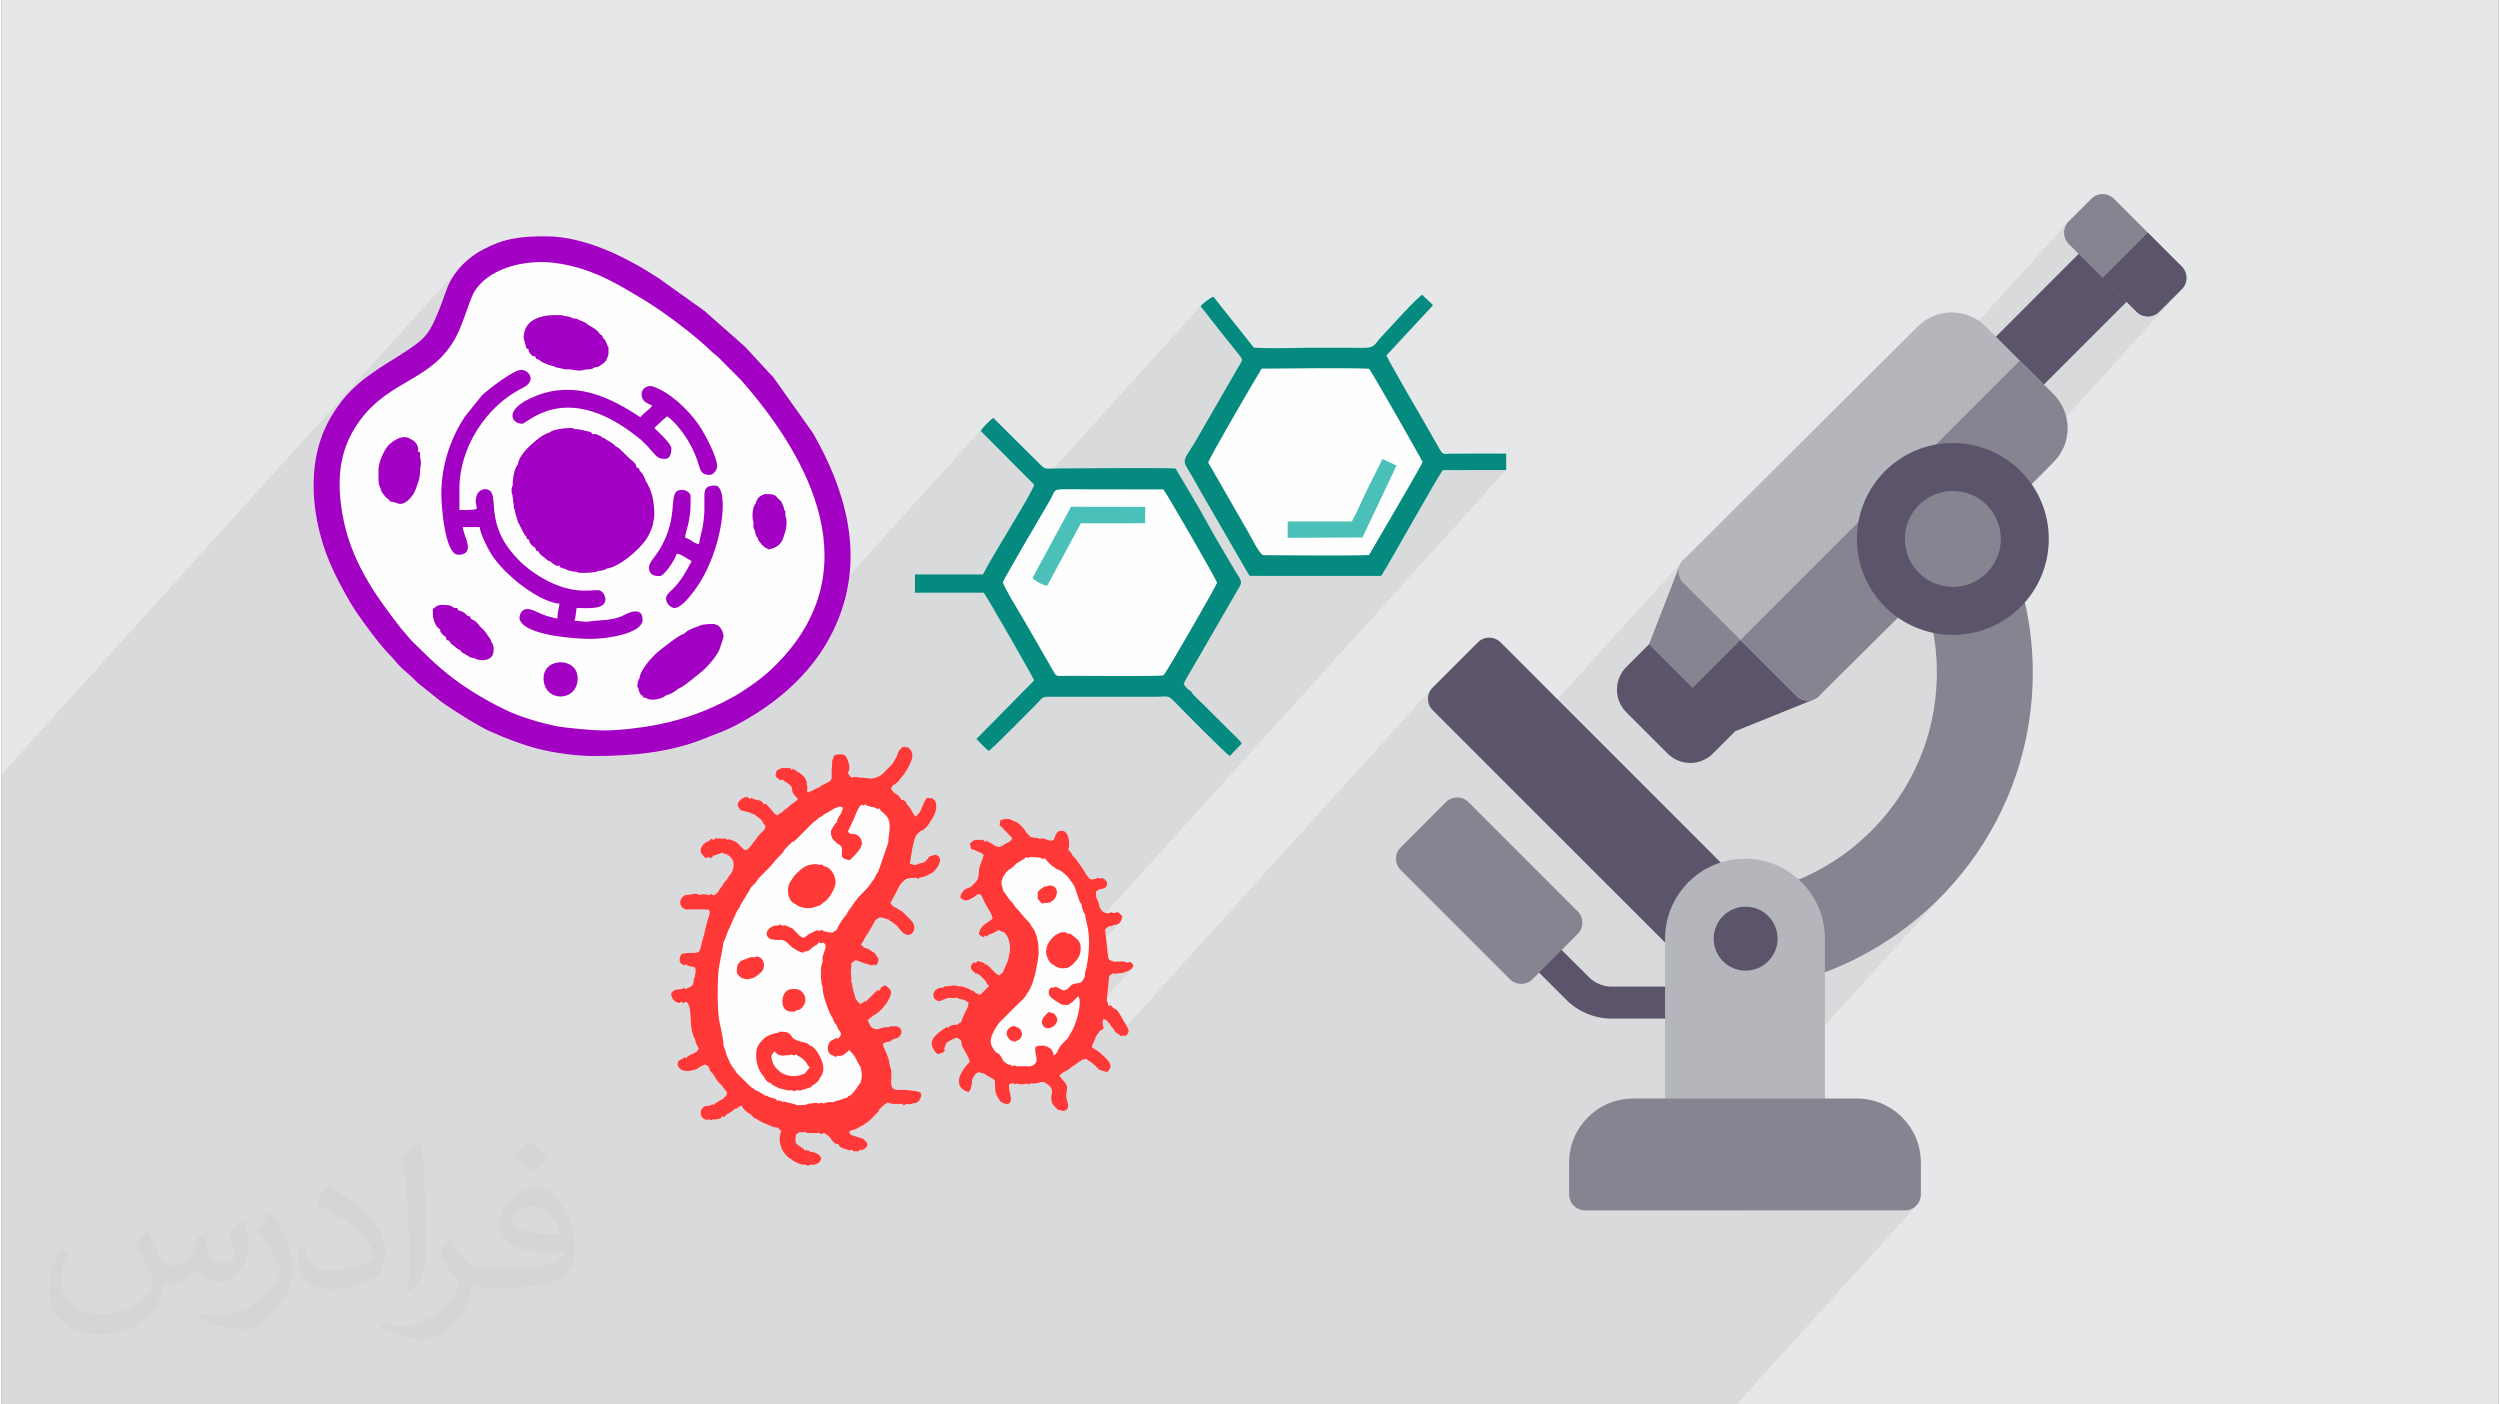 <?xml version="1.0" encoding="UTF-8"?>
<!DOCTYPE svg PUBLIC "-//W3C//DTD SVG 1.0//EN" "http://www.w3.org/TR/2001/REC-SVG-20010904/DTD/svg10.dtd">
<!-- Creator: CorelDRAW 2017 -->
<svg xmlns="http://www.w3.org/2000/svg" xml:space="preserve" width="356px" height="200px" version="1.0" shape-rendering="geometricPrecision" text-rendering="geometricPrecision" image-rendering="optimizeQuality" fill-rule="evenodd" clip-rule="evenodd"
viewBox="0 0 35600 20025"
 xmlns:xlink="http://www.w3.org/1999/xlink">
 <rect x="0" y="0" width="35600" height="20025" fill="#808080" stroke="none"/>
 <g id="Layer_x0020_1">
  <g id="_2597266588864">
   <path fill="#E6E7E8" d="M0 0l35600 0 0 20025 -35600 0 0 -20025z"/>
   <path fill="#373435" fill-opacity="0.078" d="M15489 20025l248 0 53 0 13 0 108 0 40 0 54 0 15 0 16 0 4 0 11 0 31 0 20 0 125 0 15 0 100 0 6 0 56 0 6 0 42 0 30 0 121 0 1 0 66 0 3 0 28 0 33 0 3 0 8 0 29 0 0 0 91 0 29 0 173 0 25 0 10 0 214 0 26 0 28 0 210 0 130 0 177 0 9 0 83 0 130 0 33 0 14 0 54 0 35 0 201 0 54 0 187 0 226 0 56 0 101 0 159 0 36 0 50 0 158 0 168 0 337 0 98 0 190 0 146 0 22 0 79 0 595 0 694 0 434 0 101 0 2298 0 101 0 2563 -2833 -34 27 -39 22 -43 13 -46 4 -2298 0 1092 -1206 -34 28 -39 21 -43 13 -46 5 -46 -5 -42 -13 -39 -21 -34 -28 -28 -34 -21 -39 -13 -43 -4 -46 -694 0 2867 -3170 -124 127 -129 122 -134 116 -138 112 -143 106 -147 101 -151 95 -154 89 -159 83 -162 77 -165 71 -169 65 -172 58 -250 -830 1293 -1429 155 -193 140 -205 124 -216 107 -226 90 -235 71 -243 53 -252 13 -108 1224 -1354 -97 89 -105 78 -113 69 -120 57 -125 46 -131 34 -136 21 -140 7 -140 -7 -136 -21 -2 0 -2 -12 764 -844 83 -101 63 -117 40 -128 14 -138 -14 -138 -26 -84 791 -874 45 -50 40 -54 35 -57 28 -61 23 -62 16 -65 10 -67 3 -67 -3 -68 -10 -67 -6 -25 1648 -1822 29 -36 21 -39 12 -43 5 -43 -5 -44 -12 -42 -21 -40 -29 -35 -484 -484 -645 645 -483 -484 -29 -35 -21 -40 -13 -42 -4 -44 4 -43 13 -43 21 -39 29 -36 -5058 5592 -439 -439 -15 -17 -13 -18 -12 -19 -9 -20 -8 -21 -5 -22 -4 -22 -1 -23 1 -22 4 -23 5 -21 1 -2 10 -25 2 -6 11 -19 3 -5 15 -21 0 -1 0 1 -2697 2982 -860 -860 -29 -36 -21 -40 -12 -42 -4 -43 4 -44 12 -42 21 -40 29 -35 -4474 4947 -8 -7 -14 -8 -11 -7 -10 -8 -12 -13 -11 -16 130 -145 -1 0 -130 144 -1 -1 -17 -29 -10 -11 -9 -10 -7 -9 -6 -8 -5 -8 -6 -9 -5 -9 -8 -11 -13 -14 -10 -10 -7 -8 -7 -6 -6 -5 -8 -4 -10 -4 -14 -5 -827 914 -2 -1 -24 -15 -45 0 -9 4 -9 4 -9 3 -10 3 -10 2 -10 2 -10 2 -10 1 -4 1 -4 0 -5 0 -5 0 -5 1 -5 0 -5 0 -4 0 -10 -1 -3 0 -2 -1 -7 -3 -17 7 -10 5 -5 4 -3 1 -4 0 -5 -3 -10 -3 1486 -1643 -12 10 -13 9 -14 8 -15 7 -17 6 -59 20 -10 0 -10 2 -9 0 -8 2 -9 1 -8 1 -9 1 -8 1 -15 1 -8 2 -4 2 -2 1 -2 0 -3 -2 -8 -3 -14 -6 -9 4 -7 4 -7 4 -6 4 -7 4 -7 6 -8 8 -11 9 -1382 1528 -1 0 -9 1 -5 0 -3 1 -4 1 -5 2 -7 5 -11 6 -163 181 -3 -4 -12 -23 -9 -21 -6 -20 -3 -14 1678 -1855 0 -1 0 0 -1678 1856 -2 -6 -2 -21 -2 -24 1 -28 0 -34 -2 -24 -3 -17 -7 -13 -12 -10 -16 -9 -22 -12 -29 -15 -8 -4 -7 -3 -6 -3 -6 -4 -5 -3 -7 -5 -7 -7 -10 -8 -18 -4 -4 -2 1938 -2141 -21 13 -25 8 -33 2 -11 8 -7 6 -4 3 -3 1 -3 1 -5 -1 -8 -1 -14 -1 -10 5 -8 5 -7 4 -7 4 -7 4 -7 6 -9 8 -11 10 -2047 2263 -16 -17 -21 -51 1 -58 7 -23 2118 -2342 0 0 0 0 -2117 2341 11 -37 26 -48 7757 -8576 -902 1 -1365 1509 -1392 -1 -57 -93 -286 -495 2959 -3271 -664 714 -2302 2545 -118 -205 2276 -2517 20 -26 22 -28 26 -30 -2347 2595 -136 -235 -36 -60 -35 -60 -34 -61 -33 -60 -34 -61 -34 -59 -34 -59 -36 -59 -28 -51 -14 -43 2 -38 16 -42 29 -52 43 -66 55 -89 67 -116 558 -966 23 -38 15 -28 7 -21 -2 -18 -9 -19 -17 -23 -25 -31 -33 -43 -20 -25 -20 -26 -21 -26 -21 -26 -22 -26 -21 -26 -22 -27 -21 -27 -335 -427 -2459 2718 50 -92 36 -81 -761 -766 13 -21 19 -25 25 -28 -4055 4482 -59 23 -92 30 -94 28 -94 25 -96 22 -96 20 -97 17 -97 14 -99 13 -98 10 -100 8 -99 7 -100 4 -100 4 -100 1 -100 1 -100 -2 -105 -7 -108 -10 -108 -13 -106 -16 -100 -18 -94 -20 -83 -20 -84 -24 -84 -25 -84 -29 -85 -30 -84 -32 -83 -33 -83 -35 -82 -35 -68 -33 -76 -41 -83 -47 -84 -51 -84 -51 -80 -51 -72 -47 -62 -41 -5 -3 -5 -3 -4 -3 -4 -2 -4 -3 -5 -3 -5 -3 -5 -4 -9 -7 -8 -5 -7 -5 -7 -5 -6 -5 -8 -6 -7 -6 -10 -7 -320 -256 -8 -7 -7 -6 -7 -6 -6 -6 -6 -7 -7 -6 -6 -7 -7 -7 -30 -30 -29 -27 -30 -26 -29 -26 -29 -26 -30 -26 -29 -29 -30 -31 -15 -16 -13 -15 -11 -15 -12 -14 -11 -14 -13 -15 -14 -15 -17 -17 -58 -61 -65 -75 -68 -84 -70 -90 -68 -91 -65 -88 -57 -81 -48 -70 -11 -18 -11 -17 -11 -16 -10 -17 -11 -17 -10 -17 -11 -19 -12 -20 -76 -135 -71 -133 -67 -132 -60 -133 -55 -137 -49 -143 -43 -150 -36 -159 -20 -110 -15 -108 -10 -107 -7 -104 -1 -103 2 -101 7 -99 11 -97 15 -94 4 -18 1562 -1727 57 -80 52 -98 55 -125 63 -158 16 -43 15 -43 15 -42 14 -41 15 -40 17 -39 18 -39 20 -37 44 -70 49 -66 52 -61 -6552 7244 0 34 0 2 0 56 0 125 0 209 0 957 0 1628 0 236 0 1192 0 239 0 481 0 112 0 610 0 114 0 66 0 1034 0 983 0 907 79 0 1317 0 10 0 11 0 174 0 350 0 76 0 301 0 236 0 183 0 45 0 13 0 64 0 1 0 6 0 7 0 7 0 17 0 4 0 26 0 4 0 61 0 26 0 3 0 14 0 36 0 3 0 2 0 4 0 2 0 32 0 2 0 1 0 44 0 4 0 14 0 60 0 8 0 40 0 14 0 73 0 4 0 78 0 7 0 5 0 0 0 9 0 2 0 1 0 11 0 6 0 1 0 6 0 8 0 10 0 12 0 11 0 12 0 13 0 2 0 13 0 9 0 11 0 4 0 4 0 39 0 33 0 17 0 58 0 12 0 25 0 86 0 67 0 59 0 14 0 8 0 10 0 9 0 37 0 15 0 2 0 4 0 16 0 19 0 7 0 21 0 4 0 3 0 66 0 0 0 6 0 66 0 46 0 3 0 7 0 26 0 8 0 1 0 21 0 8 0 3 0 2 0 9 0 38 0 12 0 67 0 0 0 14 0 144 0 15 0 1 0 9 0 96 0 333 0 45 0 20 0 46 0 6 0 19 0 34 0 0 0 11 0 0 0 12 0 13 0 10 0 47 0 14 0 99 0 21 0 23 0 45 0 56 0 6 0 13 0 6 0 0 0 3 0 4 0 7 0 28 0 116 0 20 0 8 0 92 0 105 0 0 0 10 0 45 0 4 0 3 0 1 0 7 0 29 0 6 0 3 0 11 0 6 0 0 0 56 0 1 0 3 0 4 0 14 0 37 0 16 0 9 0 12 0 11 0 4 0 3 0 1 0 0 0 7 0 8 0 11 0 43 0 0 0 15 0 3 0 11 0 32 0 1 0 21 0 7 0 11 0 23 0 0 0 1 0 0 0 16 0 2 0 17 0 31 0 1 0 23 0 9 0 2 0 3 0 12 0 1 0 13 0 1 0 1 0 14 0 12 0 1 0 6 0 0 0 0 0 2 0 15 0 15 0 3 0 8 0 23 0 11 0 65 0 8 0 14 0 40 0 61 0 17 0 45 0 18 0 0 0 8 0 14 0 8 0 1 0 1 0 3 0 3 0 2 0 3 0 12 0 17 0 74 0 52 0 11 0 13 0 0 0 41 0 24 0 13 0 15 0 24 0 3 0 8 0 26 0 8 0 2 0 46 0 9 0 0 0 48 0 1 0 17 0 38 0 20 0 12 0 36 0 92 0 7 0 29 0 15 0 3 0 47 0 23 0 7 0 17 0 3 0 7 0 14 0 14 0 4 0 11 0 6 0 2 0 3 0 21 0 8 0 2 0 0 0 9 0 15 0 4 0 6 0 1 0 9 0 36 0 7 0 4 0 8 0 5 0 23 0 2 0 5 0 2 0 2 0 8 0 10 0 1 0 9 0 3 0 0 0 28 0 10 0 4 0 12 0 0 0 22 0 4 0 12 0 8 0 15 0 31 0 8 0 37 0 22 0 12 0 3 0 48 0 21 0 8 0 3 0 13 0 0 0 6 0 4 0 9 0 5 0 13 0 18 0 9 0 27 0 7 0 6 0 18 0 10 0 2 0 2 0 0 0 9 0 10 0 9 0 12 0 1 0 0 0 2 0 17 0 9 0 22 0 35 0 5 0 12 0 7 0 4 0 50 0 1 0 1 0 0 0 29 0 34 0 3 0 5 0 28 0 1 0 0 0 2 0 17 0 2 0 2 0 1 0 6 0 20 0 18 0 10 0 5 0 78 0 3 0 7 0 6 0 220 0 0 0 17 0 40 0 0 0 1 0 163 0 19 0 5 0 41 0 57 0 28 0 1 0 0 0 87 0 212 0 77 0 0 0 0 0 107 0 30 0 3 0 8 0 13 0 46 0 13 0 2 0 4 0 14 0 5 0 36 0 3 0 42 0 12 0 14 0 8 0 44 0 11 0 3 0 13 0 35 0 58 0 44 0 42 0 100 0 2 0 22 0 2 0 21 0 13 0 55 0 5 0 30 0 10 0 23 0 12 0 0 0 111 0 9 0 53 0 9 0 1 0 1 0 1 0 45 0 7 0 63 0 49 0 63 0 27 0 1 0 1286 0 292 0 31 0 0 0 0 0 27 0 51 0 213 0 276 0 31 0 128 0 402 0 23 0 268 0 143 0 37 0 131 0 52 0 65 0 31 0 326 0 23 0 46 0 67 0 62 0zm8472 -12023l15 -16 -15 16z"/>
   <g>
    <path fill="#FEFEFE" d="M14268 11685l-30 8c-1,38 5,-14 -1,32 -3,19 -5,24 -8,39l44 44 138 143c-29,68 -79,56 -140,106l-45 19c-83,-8 -88,-51 -139,-61 -43,-43 -12,-17 -35,-15 -40,-39 0,-8 -39,0 -28,-44 4,-24 -59,-26 -24,-1 -56,2 -77,4 -18,5 -10,-2 -31,14 -14,10 -28,25 -40,38 6,32 9,45 20,78l51 13c47,27 86,32 126,66 -15,73 -47,123 -64,197 -16,69 8,134 -56,198l-60 60c-3,1 -10,1 -9,3 5,16 -117,4 -146,152 63,60 104,48 165,13 25,-11 29,-13 57,-39 36,-28 22,-15 63,-23 34,40 40,79 66,124 13,30 36,62 52,92 10,13 43,76 48,89 22,64 3,46 -44,85 -35,23 -25,16 -63,43 -63,63 -66,74 -78,137 14,15 21,26 40,33 65,24 23,9 38,-13 35,14 3,36 40,0 33,3 -5,11 38,-18 23,-1 38,-11 60,-22 1,-1 28,-15 29,-15 31,-19 13,-4 30,-23l69 29c39,-2 117,131 96,276 -26,174 -44,160 -96,295l-52 46c-44,-12 -91,-71 -135,-115 -5,-5 -21,-22 -27,-26 -34,-21 -11,-9 -35,-16 -25,-21 -36,-27 -66,-36 -58,-17 -48,-17 -69,19 -22,-10 -31,-31 -67,27 -15,25 -6,38 -2,61l59 59c46,-2 89,50 135,95 21,32 13,26 26,43 26,35 0,8 36,39 -4,4 -11,4 -11,10 1,4 -15,14 -22,21 -11,11 -25,27 -36,38l-59 59c-27,-9 -38,-19 -65,-26 -40,-40 -19,-25 -56,-35 -41,-35 -104,-46 -149,-62l-47 3c-53,-29 -99,-6 -153,0 -61,-5 -6,-17 -57,17 -12,-2 -9,-3 -34,1 -144,27 -125,162 -50,188 36,12 66,-6 97,-24 37,-5 25,-3 60,-21 28,11 -14,1 23,4 10,1 26,1 38,0 28,0 34,2 59,-5 36,19 22,16 61,22 42,9 65,21 106,46 -7,36 -1,36 -13,69 -16,45 -67,123 -93,214 -25,10 -29,13 -57,37 -15,-2 1,-3 -25,-1 -19,0 -22,0 -39,5 -50,14 -37,4 -59,40 -34,-14 -3,-36 -39,0 -13,2 -32,16 -39,20 -108,81 -255,178 -79,354 36,-7 130,-22 98,-78l17 -50c19,-47 -7,-10 28,-44 61,-33 73,-41 133,-64 29,16 32,17 62,43l9 65c24,65 83,131 115,237 -156,156 -247,362 -20,433 38,-39 35,-48 43,-89 6,-30 15,-52 7,-79 20,-41 20,-55 58,-97 48,-37 74,-5 125,5 28,24 31,26 56,37 87,48 93,30 91,134 -2,81 6,106 50,184 25,37 19,39 55,55 75,39 130,18 121,-71 -7,-67 -37,-126 -25,-188 36,-21 16,-12 56,-17 48,22 15,17 61,-1 28,22 -15,1 22,11 14,3 25,4 38,4 35,0 39,0 66,-10 56,17 16,17 71,-5 27,11 -16,3 22,5 10,0 27,-1 37,-2 27,-3 54,-9 77,-21l45 0c67,39 126,80 116,155 -5,36 -15,49 -12,88 4,34 9,60 37,95l62 63c61,-8 49,39 128,-10 46,-79 -29,-131 -8,-236 29,-147 -24,-124 -100,-246 40,-41 79,-64 118,-79l54 -45c37,-18 109,-76 150,-100l56 -16c46,41 64,32 131,99l60 60c14,1 82,26 110,32 50,-50 63,-83 32,-138 -27,-48 -90,-97 -130,-138 -37,-27 -29,-20 -64,-44 -28,-15 -24,-9 -54,-35 9,-47 2,-27 27,-79 10,-21 11,-17 19,-39l8 -27c1,-2 2,-6 2,-9l57 -77c27,-22 27,-17 54,-34 -17,-88 -24,-96 0,-138 42,15 35,15 75,56 21,31 24,42 56,75 51,90 50,53 115,115 22,-2 10,-6 24,-16 37,16 27,27 65,-12 20,-20 22,-41 19,-60 -3,-24 -48,-104 -72,-132 0,-3 -4,-9 -2,-9l-50 -86c-25,-35 -43,-73 -89,-85 -67,-68 -32,-41 -72,-33 -17,-98 -34,-26 -17,-157l27 -266c31,-28 35,-31 62,-43 46,18 8,9 56,5 24,-3 42,-6 71,-8l59 -20c46,-17 80,-35 96,-81 -6,-19 -3,-29 -29,-47 -31,-20 -36,-7 -56,1l-58 -19 -132 5c-5,-1 -15,-8 -14,-6 1,3 -10,-4 -13,-5 -9,-3 -33,-12 -38,-14 -23,-29 -23,-66 -26,-102l-37 -335c32,-31 37,-29 66,-46 46,3 16,10 55,-16 95,6 115,-74 125,-125l-59 -59 -66 13c-51,-12 -14,-22 -72,7 -2,-1 -7,-3 -7,-2 1,2 -6,-1 -7,-2l-16 -3c-6,-1 -26,-4 -38,-11 -49,-28 -21,-24 -57,-68 -9,-55 -26,-99 -52,-150 3,-23 -5,-48 -3,-76l56 -36c14,1 3,4 27,0 3,-1 39,-13 40,-14 52,-32 48,-93 -1,-128 -50,-35 -60,-2 -60,-2 -2,-1 -26,-19 -39,-20l-22 17c-107,21 -74,9 -143,-63 -14,-36 -35,-66 -61,-101 -52,-69 -54,-94 -135,-175 -16,-37 -18,-37 -55,-75 30,-79 13,-331 -149,-258 -41,47 -40,70 -58,117 -51,26 -87,0 -139,-18 -55,-6 14,-6 -24,-2 -34,3 4,-4 -40,7 -31,-29 17,2 -22,-12l-103 -14 -58 -59c-23,-44 -94,-128 -146,-156l-48 -18c-57,-33 -98,-34 -155,-17zm-1949 4683c41,-44 35,-61 -6,-105 -6,-5 -18,-18 -22,-21 -34,-20 -12,-8 -33,-14l-133 -44c-2,0 -6,0 -10,0 -42,-49 -37,-45 8,-72 35,5 98,-35 134,-55 26,-11 30,-14 59,-39 57,-29 81,-62 136,-117 8,-7 26,-25 33,-34 29,-37 13,-5 24,-43 115,-115 85,-70 127,-104 39,16 36,14 75,20l120 -1c2,0 27,18 40,19l22 -17c84,9 79,-8 149,-17 37,-26 40,-20 58,-63 18,-42 14,-43 7,-80 -33,-20 -27,-17 -62,-22 -22,-2 -42,-7 -66,-10 -36,-4 -35,0 -71,-9l-60 -1c-54,-6 -87,11 -137,-19 -53,-64 -9,-149 -27,-263l-30 -109c4,-31 -22,-92 -35,-128 -28,-71 -38,-62 -53,-138 34,-21 34,-20 71,-26 42,-8 30,-1 70,-36l67 -22c21,-12 8,0 27,-18 3,-4 69,-71 0,-130 -30,-24 -71,-20 -105,-16 -45,-3 -15,-10 -55,16 -44,-15 -10,-9 -65,1 -30,6 -52,9 -76,22l-46 0c-73,-19 -75,-78 -105,-125 52,-52 65,-52 106,-86 30,-12 28,-12 62,-42 77,-78 101,-106 141,-187 46,-93 31,-128 -63,-187 -50,31 -49,12 -78,79 -51,-21 -1,-19 -40,3 -14,8 -28,25 -39,36l-118 118 -10 -10 -65 46c-68,-77 -58,-45 -89,-154 -9,-31 -12,-47 -20,-79 -10,-46 -1,-49 -20,-85 6,-66 -4,-74 -7,-131 -3,-53 12,-66 7,-130 63,-63 64,-48 127,-25l61 21c28,5 35,11 66,20 27,9 16,10 38,9 34,-2 11,6 30,-13 0,0 36,42 61,-38 10,-32 9,-50 -22,-80l-29 -49c-70,-27 -55,-54 -145,-72l-50 -44 3 -7c32,-37 42,-60 57,-96 27,-33 134,-210 140,-238l50 -40c48,-14 62,2 121,17l17 4c28,24 31,26 56,36 37,37 48,35 71,59 12,14 36,49 64,76 4,5 20,21 27,26 33,21 10,9 34,16 63,36 119,-29 122,-91 4,-67 -47,-110 -111,-174l-61 -61c-36,-15 -22,-12 -60,-35 -24,-15 -49,-27 -76,-42 -52,-61 -27,-41 0,-105 19,-34 42,-76 61,-115 22,-44 34,-77 75,-119l51 -45c23,-5 40,-12 66,-15 18,-3 22,-1 39,-2 36,-3 8,6 30,-5 2,0 26,18 39,19l22 -17c47,-9 106,-20 153,-59 3,-1 6,-4 10,-3 5,2 9,-2 11,-4 18,-13 17,-12 34,-28 94,-95 114,-205 27,-230 -30,-8 -11,-6 -38,4 -39,6 -25,3 -61,22 -39,52 -63,86 -132,93l-52 20c-3,1 -9,4 -13,5 -25,-7 -48,-10 -79,-19 24,-123 39,-301 92,-407l59 -59 18 -6c2,-1 7,-3 10,-4 48,-24 92,-89 101,-104 19,-31 10,-6 13,-28 86,-89 117,-266 42,-313 -52,-33 -32,-12 -55,-8 -17,-12 -28,-47 -86,73l-53 124 -58 59c-47,-38 -48,-100 -129,-181 -13,-32 6,-18 -25,-40 -41,-28 2,-21 -47,-11 -38,-87 -68,-72 -118,-119 -34,-48 -40,-40 -7,-91 103,-59 91,-91 165,-164 14,-29 15,-28 34,-55 44,-84 130,-216 45,-300 -62,-61 -29,-23 -45,-24 -57,-19 -16,-19 -72,4 -58,57 -42,50 -65,109 -19,49 -46,80 -71,125l-61 61c-40,40 -93,106 -134,114 -30,12 -32,15 -62,22 -71,20 -80,-3 -137,0 -78,-16 -8,-11 -62,3 -30,-29 18,-1 -22,-12 -13,-4 -23,-5 -37,-5 -35,0 -40,0 -66,10 -29,-31 -36,-43 -52,-72 42,-44 21,-120 0,-178 -33,-96 -68,-82 -152,-83 -45,20 -43,7 -57,57 -22,40 -10,51 -15,96 -4,46 -8,58 -7,108 3,134 -1,106 -120,174 -25,10 -28,12 -56,36 -47,12 -94,50 -141,62 -26,6 3,29 -33,-7 4,-19 8,-25 6,-48 -4,-50 2,-18 -15,-60 8,-17 26,27 -3,-49 -7,-17 -23,-42 -34,-54 -16,-18 -69,-62 -101,-74 -50,-49 -17,-22 -40,-20 -39,-39 0,-8 -39,0 -28,-44 4,-24 -59,-26 -34,-1 -35,7 -69,-3l-79 37c-10,36 -13,48 -19,81 8,8 40,43 48,47 56,29 27,10 60,2 31,50 12,13 58,45 29,20 43,36 67,61 10,62 -1,75 55,134l36 36 -36 36c-34,30 -26,21 -57,38 -61,61 -85,65 -140,120 -30,11 -28,12 -62,42 -42,-16 -74,-74 -124,-125 -68,-67 -33,-41 -72,-33 -16,-51 -75,-69 -125,-65 -41,-41 -10,-16 -33,-14 -40,-39 0,-7 -39,0 -16,-18 -42,-40 -99,-10 -26,14 -16,8 -39,30 -61,64 -38,82 10,148 12,-2 110,24 128,29 37,20 22,17 61,22 43,44 45,32 77,60 51,43 31,40 60,78 42,41 20,49 6,89 -25,24 -54,51 -77,76 -41,45 -25,42 -59,79 -42,47 -25,39 -64,84 -63,63 -67,60 -130,-3l-57 -58c-19,-9 -41,-21 -63,-30 -49,-20 -41,-21 -76,-10 -39,-26 -10,-19 -55,-16 -23,-2 -41,-3 -66,-3 -54,-1 -42,-12 -73,22 -23,-7 -16,-14 -35,-16l-33 33c-39,4 -90,47 -109,94 -26,66 3,88 63,148l43 -15c23,7 16,14 36,15l32 -32 127 -44c34,17 23,15 60,20 78,46 107,97 100,174 -9,89 -54,112 -100,194 -38,38 -40,38 -55,75 -58,61 -40,88 -118,140 -1,1 -5,3 -7,5 -54,-22 -20,-30 -79,0 -29,-28 18,-1 -21,-12 -14,-4 -24,-5 -38,-5 -35,0 -39,0 -66,10 -38,-15 -27,-16 -67,-18 -37,8 -107,20 -136,19 -95,44 -105,172 9,207l139 -2 45 0 142 4c18,36 11,19 9,52 0,22 -5,27 -9,52 -26,49 -52,187 -67,244 -13,46 -23,78 -35,127 -12,48 -15,81 -39,125 -35,10 -29,9 -63,23 -31,-27 21,-3 -22,-8 0,0 -33,1 -36,1 -32,2 -50,2 -77,4l-52 12c-28,47 -45,116 8,146 51,29 32,10 61,2 26,30 -15,-1 22,17 19,10 5,5 37,12 34,7 34,2 61,13 19,48 14,15 12,67 -2,34 -9,13 -7,61 -45,86 3,113 -76,155 -53,29 -20,-3 -49,30 -2,-1 -27,-19 -39,-20l-23 17c-9,-1 -68,5 -76,7 -48,12 -34,10 -79,55 8,35 4,62 40,99 21,21 30,25 49,30 69,19 31,6 49,-11 54,22 20,29 79,0 2,2 4,3 7,7 95,100 13,349 118,531 7,48 30,87 52,131l0 0c-17,32 -13,30 -45,53 -22,11 -40,20 -64,32 -34,17 0,-7 -38,21 -28,21 -9,-3 -30,31 -35,-14 -3,-36 -40,0 -13,2 -32,16 -39,20 -21,9 -40,22 -44,59 -5,40 9,44 44,79 37,19 22,17 62,22 82,9 76,-4 151,-19 25,-10 28,-12 56,-36 64,-16 60,-67 132,1 12,49 16,54 60,100 17,22 30,52 48,79 25,37 56,64 88,96 23,34 25,44 61,80l-5 47 -56 56c-36,10 -27,12 -66,36 -51,31 -34,11 -60,48 -33,-12 -2,-35 -38,2 -25,-3 -4,-6 -32,12 -119,-34 -171,168 -38,194 48,9 13,5 35,-5 51,15 16,23 72,-3 27,18 -14,7 23,7 3,0 36,-5 38,-6 49,-16 37,-5 59,-42 43,17 17,22 72,-32 18,-2 -1,4 27,-11 5,-2 38,-23 39,-24 38,-27 37,-43 69,-41l65 -45c30,48 86,109 129,121l61 62c30,-2 33,15 69,36 27,15 52,27 75,37l46 18c27,15 41,19 66,28 3,1 35,11 39,11 26,5 22,4 35,2l54 55c-17,18 -9,6 -17,39 -34,138 38,295 159,359 29,25 33,27 58,38 48,27 103,44 152,39l22 16c14,0 32,-15 39,-19 107,33 261,-113 40,-178l-46 -6c-41,-40 -10,-15 -33,-13 -39,-39 -1,-8 -38,-1 -29,-52 -62,-40 -127,-104 -13,-51 -8,-71 0,-124 66,-62 65,-14 132,-40 40,26 10,19 55,16 25,3 40,2 67,4l62 -3c1,0 5,-2 6,-4 54,23 20,30 79,0 17,21 1,5 31,26 39,28 -9,-15 37,27 46,42 6,18 50,66 6,6 29,31 39,35 49,21 -22,17 40,4 28,62 80,66 132,84 51,17 17,14 63,-3 22,28 7,26 61,26 58,0 37,5 59,-28 34,14 3,36 39,0 34,3 -5,11 39,-20zm-3877 -5588c534,0 1070,-48 1553,-238 94,-38 188,-76 271,-108 215,-80 546,-284 740,-430 283,-214 555,-495 742,-808 605,-1016 372,-2056 -177,-3018l-567 -800c-25,-28 -43,-41 -67,-69l-335 -364 -581 -513 -647 -461c-452,-297 -1052,-602 -1616,-602 -354,0 -583,27 -881,182 -201,105 -358,249 -470,442 -57,99 -85,207 -130,324 -182,473 -221,504 -611,756 -96,62 -186,113 -280,176 -295,198 -489,362 -683,684 -240,397 -318,923 -201,1513 88,440 247,757 457,1122 32,55 55,93 87,141 112,167 356,500 499,640 48,47 64,75 106,121 79,86 156,139 236,221 20,20 31,34 54,52l320 256c27,20 36,28 62,46 16,11 22,15 37,24 148,99 444,288 609,362 217,96 446,184 669,243 206,55 547,106 804,106zm4581 -2590l0 261 980 0c42,51 705,1204 719,1250l-823 834c40,44 124,132 174,171 45,-17 618,-602 719,-705 40,-41 45,-59 101,-66l931 0c211,0 422,1 633,0 169,0 171,-29 263,67 109,114 738,748 791,778l172 -179c-24,-47 -144,-153 -184,-194l-364 -363c-46,-46 -154,-137 -172,-185 -45,-26 -78,-55 -108,-106 27,-72 80,-145 117,-213l686 -1186c42,-69 -20,-133 -64,-205 -144,-242 -291,-490 -426,-737 -72,-132 -140,-243 -212,-367l-216 -363c-31,-16 -1501,-4 -1670,-4 -228,0 -176,29 -310,-104l-620 -615c-37,24 -157,137 -179,186l761 766c-32,127 -602,1020 -730,1279l-969 0zm4714 -72l57 93 1877 1c148,-231 809,-1428 880,-1509l902 -1 0 -234c-260,0 -521,-3 -781,0 -95,0 -120,20 -157,-46l-211 -369c-63,-108 -549,-941 -558,-987l664 -714c-51,-59 -102,-89 -152,-150 -71,30 -492,503 -588,603 -77,80 -83,155 -236,154 -265,-2 -531,-1 -795,0 -250,0 -539,13 -784,-3l-577 -726c-45,13 -156,100 -183,136l335 427c57,73 116,140 168,209 98,131 114,103 41,221l-558 966c-194,353 -267,342 -170,497 97,155 179,319 276,479l550 953z"/>
    <g>
     <path fill="#5C546A" fill-rule="nonzero" d="M23165 9510l484 -483c89,-90 233,-90 322,0l912 911c89,89 89,234 0,323l-483 483c-89,89 -206,134 -323,134 -117,0 -234,-45 -323,-134l-589 -589c-86,-86 -133,-200 -133,-322 0,-122 47,-237 133,-323z"/>
     <path fill="#868491" fill-rule="nonzero" d="M24083 7926c78,-19 159,4 215,60l1614 1614c56,56 79,137 61,214 -19,77 -76,139 -151,164l-1100 444 -1234 -1234 432 -1109c24,-76 86,-134 163,-153z"/>
     <path fill="#5C546A" fill-rule="nonzero" d="M25822 9978l-1100 444 -613 -613 1006 -1006 797 797c56,56 79,137 61,214 -19,77 -76,139 -151,164z"/>
     <path fill="#5C546A" fill-rule="nonzero" d="M28287 4988l643 644c11,11 29,11 40,0l1575 -1575c12,-11 12,-29 0,-40l-643 -644c-11,-11 -29,-11 -41,0l-1574 1575c-12,11 -12,29 0,40z"/>
     <path fill="#5C546A" fill-rule="nonzero" d="M22956 14523l990 0c126,0 228,-102 228,-228 0,-126 -102,-228 -228,-228l-990 0c-120,0 -238,-49 -323,-134l-531 -530c-88,-89 -233,-89 -322,0 -89,89 -89,233 0,322l531 531c170,170 405,267 645,267z"/>
     <path fill="#868491" fill-rule="nonzero" d="M27501 8824c61,248 92,505 92,768 0,1421 -933,2628 -2219,3040l394 1310c1849,-582 3193,-2312 3193,-4350 0,-416 -57,-828 -168,-1224l-1292 456z"/>
     <path fill="#5C546A" fill-rule="nonzero" d="M20404 9803l645 -645c89,-89 233,-89 323,0l3171 3172c70,69 87,177 42,265l-436 853c-33,65 -96,110 -168,121 -12,2 -23,3 -35,3 -60,0 -118,-24 -161,-67l-3381 -3380c-89,-89 -89,-233 0,-322z"/>
     <path fill="#868491" fill-rule="nonzero" d="M19949 12082l644 -645c89,-89 234,-89 323,0l1556 1557c89,89 89,233 0,322l-644 645c-45,45 -103,67 -162,67 -58,0 -116,-22 -161,-67l-1556 -1557c-90,-89 -90,-233 0,-322z"/>
     <path fill="#B4B6BC" fill-rule="nonzero" d="M24858 12243c628,0 1139,512 1139,1140l0 2507c0,127 -102,229 -228,229 -126,0 -227,-102 -227,-229l-1368 0c0,127 -102,229 -228,229 -126,0 -228,-102 -228,-229l0 -2507c0,-628 511,-1140 1140,-1140z"/>
     <path fill="#B4B6BC" fill-rule="nonzero" d="M23976 7986l3345 -3332c267,-266 700,-267 967,0l968 967c129,129 200,301 200,484 0,182 -71,354 -200,483l-362 362c-89,89 -233,89 -322,0l-1486 1485c1,0 1,0 1,0 89,90 88,234 -1,323l-1175 1165c-44,44 -102,66 -160,66 -58,0 -117,-22 -161,-67l-1614 -1613c-43,-43 -67,-101 -67,-162 0,-60 25,-119 67,-161z"/>
     <path fill="#868491" fill-rule="nonzero" d="M27086 8758l-1175 1165c-44,44 -102,66 -160,66 -58,0 -117,-22 -161,-67l-797 -797 3983 -3983 480 479c129,129 200,301 200,484 0,182 -71,354 -200,483l-362 362c-89,89 -233,89 -322,0l-1486 1485c1,0 1,0 1,0 89,90 88,234 -1,323z"/>
     <path fill="#868491" fill-rule="nonzero" d="M23262 15663l3191 0c503,0 912,409 912,911l0 456c0,126 -102,228 -228,228l-4559 0c-126,0 -228,-102 -228,-228l0 -456c0,-502 409,-911 912,-911z"/>
     <path fill="#5C546A" fill-rule="nonzero" d="M26453 7684c0,756 613,1368 1368,1368 756,0 1368,-612 1368,-1368 0,-755 -612,-1368 -1368,-1368 -755,0 -1368,613 -1368,1368z"/>
     <path fill="#868491" fill-rule="nonzero" d="M27137 7684c0,378 306,684 684,684 378,0 684,-306 684,-684 0,-378 -306,-684 -684,-684 -378,0 -684,306 -684,684z"/>
     <path fill="#5C546A" fill-rule="nonzero" d="M24411 13383c0,252 204,456 455,456 252,0 456,-204 456,-456 0,-252 -204,-456 -456,-456 -251,0 -455,204 -455,456z"/>
     <path fill="#868491" fill-rule="nonzero" d="M29473 3478l967 967c89,89 233,89 322,0l323 -322c89,-89 89,-233 0,-322l-967 -967c-89,-89 -234,-89 -323,0l-322 322c-89,89 -89,233 0,322z"/>
     <path fill="#5C546A" fill-rule="nonzero" d="M30601 3317l484 484c89,89 89,233 0,322l-323 322c-89,89 -233,89 -322,0l-484 -483 645 -645z"/>
    </g>
    <g>
     <path fill="#FF3838" d="M15452 13047c-6,88 112,256 15,754 -9,43 -29,75 -18,108 -2,4 -7,21 -9,25 -2,3 -9,20 -12,24 -18,31 -7,17 -38,49 -59,23 -76,5 -132,34l-61 61c-81,41 -62,6 -139,-19l-23 -16c-13,1 -32,15 -39,19 -2,-1 -6,-6 -5,-5 1,2 -6,-3 -7,-3 -46,-10 -100,111 16,169 29,26 33,28 58,39 70,57 83,34 146,44l66 -46 80 -80c72,85 -45,440 -98,512l-52 91c-73,72 -117,111 -145,184 -22,40 -20,37 -59,59 1,-35 4,-19 -7,-49 -7,-19 -10,-27 -33,-48 -23,-21 -67,-37 -93,-46l-47 3c-38,-2 -38,-2 -76,22 -21,107 90,227 -76,273l-47 -3c-23,1 -39,1 -64,0 -12,0 -29,-1 -39,0 -36,2 -9,-5 -30,5 -56,-23 -15,-23 -72,-6 -51,-41 -47,5 -132,-79 -14,-36 -35,-66 -61,-101 -39,2 -75,-61 -91,-89 -24,-44 -29,-72 -22,-118 9,-61 71,-174 119,-233l59 -58 138 -139 56 -55c47,-48 128,-112 141,-161 31,-36 41,-60 55,-95 49,-84 99,-345 109,-440 12,-116 -3,-329 -109,-440 -6,-20 1,-9 -15,-32 -14,-18 -26,-28 -42,-45 -66,-66 -78,-97 -139,-158 -34,-36 -36,-46 -62,-82 -69,-69 -85,-114 -135,-175 -18,-116 -48,-79 0,-202 30,-36 17,-37 56,-76 46,-45 39,-21 81,-61l60 -59c20,-3 -3,4 27,-12 8,-5 33,-21 39,-25 49,-31 34,-11 61,-47 45,17 13,22 59,0 26,3 40,2 67,3 8,1 37,4 39,4 27,1 11,6 36,-3 41,41 10,15 33,13 40,40 0,8 39,0 15,33 103,119 125,125 28,24 32,26 58,38 39,7 98,59 139,100 37,43 20,34 62,82 71,95 79,244 135,312 9,55 22,104 55,154zm-3133 3321c41,-44 35,-61 -6,-105 -6,-5 -18,-18 -22,-21 -34,-20 -12,-8 -33,-14l-133 -44c-2,0 -6,0 -10,0 -42,-49 -37,-45 8,-72 35,5 98,-35 134,-56 26,-10 30,-13 59,-38 57,-29 81,-62 136,-117 8,-8 26,-25 33,-34 29,-38 13,-6 24,-43 115,-115 85,-70 127,-104 39,16 36,14 75,20l120 -2c2,1 27,19 40,20l22 -17c84,9 79,-8 149,-17 37,-26 40,-20 58,-64 18,-41 14,-42 7,-79 -33,-20 -27,-17 -62,-22 -22,-3 -42,-7 -66,-10 -36,-4 -35,0 -71,-9l-60 -1c-54,-6 -87,11 -137,-19 -53,-64 -9,-149 -27,-263l-30 -109c4,-31 -22,-92 -35,-128 -28,-72 -38,-62 -53,-138 34,-21 34,-20 71,-27 42,-8 30,-1 70,-35l67 -22c21,-12 8,0 27,-18 3,-4 69,-71 0,-130 -30,-24 -71,-20 -105,-16 -45,-3 -15,-10 -55,16 -44,-15 -10,-9 -65,1 -30,5 -52,9 -76,22l-46 -1c-73,-18 -75,-77 -105,-124 52,-52 65,-52 106,-86 30,-12 28,-12 62,-42 77,-78 101,-106 141,-187 46,-94 31,-128 -63,-187 -50,31 -49,12 -78,79 -51,-21 -1,-19 -40,3 -14,8 -28,25 -39,36l-118 118 -10 -10 -65 46c-68,-77 -58,-45 -89,-154 -9,-31 -12,-47 -20,-79 -10,-46 -1,-50 -20,-86 6,-65 -4,-73 -7,-130 -3,-53 12,-66 7,-131 63,-62 64,-47 127,-25l61 22c28,5 35,11 66,20 27,9 16,10 38,8 34,-1 11,7 30,-12 0,0 36,42 61,-38 10,-32 9,-50 -22,-80l-29 -49c-70,-27 -55,-54 -145,-72l-50 -45 3 -6c32,-37 42,-61 57,-96 27,-34 134,-210 140,-238l50 -40c48,-14 62,2 121,17l17 4c28,24 31,26 56,36 37,37 48,35 71,59 12,14 36,48 64,76 4,4 20,21 27,26 33,21 10,9 34,16 63,35 119,-29 122,-91 4,-67 -47,-110 -111,-174l-61 -61c-36,-15 -22,-12 -60,-35 -24,-15 -49,-27 -76,-42 -52,-61 -27,-41 0,-105 19,-34 42,-76 61,-115 22,-44 34,-78 75,-119l51 -45c23,-5 40,-12 66,-16 18,-2 22,0 39,-1 36,-3 8,6 30,-6 2,1 26,19 39,20l22 -17c47,-9 106,-20 153,-59 3,-1 6,-4 10,-3 5,2 9,-3 11,-4 18,-13 17,-12 34,-28 94,-95 114,-205 27,-230 -30,-8 -11,-6 -38,4 -39,6 -25,3 -61,22 -39,52 -63,86 -132,93l-52 19c-3,2 -9,4 -13,6 -25,-7 -48,-10 -79,-19 24,-123 39,-301 92,-408l59 -58 18 -6c2,-1 7,-3 10,-4 48,-24 92,-89 101,-104 19,-31 10,-7 13,-28 86,-89 117,-267 42,-313 -52,-33 -32,-12 -55,-8 -17,-12 -28,-47 -86,72l-53 125 -58 59c-47,-38 -48,-100 -129,-181 -13,-32 6,-18 -25,-40 -41,-28 2,-21 -47,-12 -38,-86 -68,-71 -118,-118 -34,-48 -40,-40 -7,-91 103,-59 91,-91 165,-164 14,-29 15,-29 34,-55 44,-84 130,-216 45,-301 -62,-60 -29,-22 -45,-23 -57,-19 -16,-19 -72,4 -58,57 -42,50 -65,109 -19,49 -46,80 -71,125l-61 61c-40,40 -93,106 -134,114 -30,12 -32,15 -62,22 -71,19 -80,-3 -137,0 -78,-16 -8,-11 -62,3 -30,-29 18,-1 -22,-13 -13,-3 -23,-4 -37,-4 -35,0 -40,0 -66,10 -29,-31 -36,-43 -52,-72 42,-44 21,-120 0,-178 -33,-96 -68,-82 -152,-83 -45,20 -43,7 -57,57 -22,40 -10,51 -15,95 -4,46 -8,59 -7,109 3,134 -1,106 -120,173 -25,11 -28,13 -56,37 -47,12 -94,50 -141,62 -26,6 3,29 -33,-7 4,-19 8,-25 6,-49 -4,-50 2,-17 -15,-59 8,-17 26,27 -3,-49 -7,-17 -23,-42 -34,-54 -16,-18 -69,-62 -101,-74 -50,-50 -17,-22 -40,-20 -39,-39 0,-8 -39,0 -28,-44 4,-24 -59,-26 -34,-1 -35,7 -69,-3l-79 37c-10,36 -13,48 -19,81 8,8 40,42 48,47 56,29 27,10 60,2 31,50 12,13 58,45 29,20 43,36 67,61 10,62 -1,75 55,134l36 35 -36 37c-34,29 -26,21 -57,38 -61,61 -85,65 -140,120 -30,11 -28,12 -62,41 -42,-15 -74,-73 -124,-124 -68,-68 -33,-41 -72,-33 -16,-51 -75,-69 -125,-66 -41,-40 -10,-15 -33,-13 -40,-39 0,-8 -39,0 -16,-18 -42,-40 -99,-10 -26,14 -16,8 -39,30 -61,64 -38,82 10,147 12,-1 110,25 128,30 37,19 22,17 61,22 43,43 45,32 77,60 51,43 31,40 60,78 42,41 20,49 6,89 -25,24 -54,51 -77,76 -41,45 -25,42 -59,78 -42,48 -25,39 -64,84 -63,64 -67,61 -130,-2l-57 -58c-19,-9 -41,-22 -63,-30 -49,-20 -41,-21 -76,-10 -39,-26 -10,-19 -55,-16 -23,-2 -41,-3 -66,-3 -54,-1 -42,-12 -73,22 -23,-8 -16,-14 -35,-16l-33 33c-39,4 -90,47 -109,94 -26,66 3,88 63,148l43 -15c23,7 16,13 36,15l32 -33 127 -43c34,17 23,15 60,20 78,45 107,97 100,174 -9,89 -54,112 -100,194 -38,38 -40,37 -55,75 -58,61 -40,88 -118,140 -1,1 -5,3 -7,5 -54,-23 -20,-30 -79,-1 -29,-28 18,0 -21,-11 -14,-4 -24,-5 -38,-5 -35,0 -39,0 -66,10 -38,-15 -27,-16 -67,-18 -37,8 -107,20 -136,19 -95,44 -105,172 9,207l139 -2 45 0 142 4c18,35 11,19 9,52 0,22 -5,27 -9,52 -26,49 -52,187 -67,244 -13,46 -23,78 -35,127 -12,48 -15,81 -39,125 -35,9 -29,9 -63,23 -31,-27 21,-3 -22,-8 0,0 -33,1 -36,1 -32,2 -50,1 -77,4l-52 12c-28,47 -45,116 8,146 51,29 32,9 61,2 26,30 -15,-1 22,17 19,10 5,5 37,12 34,7 34,2 61,13 19,48 14,15 12,67 -2,34 -9,13 -7,61 -45,86 3,113 -76,155 -53,29 -20,-4 -49,29 -2,0 -27,-18 -39,-19l-23 17c-9,-1 -68,4 -76,7 -48,12 -34,10 -79,54 8,36 4,63 40,99 21,22 30,26 49,31 69,19 31,6 49,-11 54,22 20,29 79,0 2,2 4,3 7,7 95,100 13,349 118,531 7,48 30,87 52,131l0 0c-17,32 -13,30 -45,53 -22,11 -40,20 -64,32 -34,17 0,-8 -38,21 -28,21 -9,-3 -30,31 -35,-14 -3,-36 -40,0 -13,2 -32,16 -39,20 -21,8 -40,22 -44,58 -5,41 9,44 44,80 37,19 22,17 62,22 82,9 76,-4 151,-19 25,-10 28,-12 56,-36 64,-16 60,-67 132,1 12,49 16,54 60,100 17,22 30,52 48,79 25,37 56,64 88,96 23,34 25,44 61,80l-5 47 -56 56c-36,10 -27,12 -66,36 -51,31 -34,11 -60,48 -33,-13 -2,-35 -38,1 -25,-2 -4,-5 -32,13 -119,-34 -171,168 -38,194 48,9 13,5 35,-5 51,15 16,23 72,-3 27,18 -14,6 23,7 3,0 36,-5 38,-6 49,-16 37,-6 59,-42 43,17 17,22 72,-32 18,-3 -1,4 27,-11 5,-2 38,-23 39,-24 38,-27 37,-43 69,-41l65 -46c30,49 86,110 129,122l61 62c30,-2 33,14 69,36 27,15 52,27 75,37l46 18c27,15 41,19 66,28 3,1 35,10 39,11 26,5 22,4 35,2l54 54c-17,19 -9,7 -17,40 -34,138 38,295 159,359 29,25 33,27 58,38 48,27 103,44 152,39l22 16c14,-1 32,-15 39,-19 107,33 261,-113 40,-178l-46 -6c-41,-40 -10,-15 -33,-13 -39,-39 -1,-8 -38,-1 -29,-52 -62,-40 -127,-105 -13,-50 -8,-70 0,-123 66,-62 65,-15 132,-40 40,26 10,19 55,16 25,3 40,2 67,3l62 -2c1,-1 5,-2 6,-4 54,22 20,30 79,0 17,21 1,4 31,26 39,28 -9,-15 37,27 46,42 6,18 50,66 6,5 29,31 39,35 49,21 -22,16 40,4 28,62 80,66 132,84 51,17 17,14 63,-3 22,28 7,26 61,26 58,-1 37,5 59,-28 34,14 3,36 39,0 34,3 -5,11 39,-20zm1949 -4683l-30 8c-1,38 5,-14 -1,32 -3,19 -5,24 -8,39l44 43 138 144c-29,67 -79,55 -140,106l-45 19c-83,-9 -88,-51 -139,-61 -43,-43 -12,-17 -35,-15 -40,-39 0,-8 -39,0 -28,-44 4,-24 -59,-26 -24,-1 -56,2 -77,4 -18,5 -10,-2 -31,14 -14,10 -28,25 -40,38 6,32 9,45 20,78l51 13c47,27 86,32 126,66 -15,73 -47,123 -64,197 -16,69 8,134 -56,198l-60 60c-3,1 -10,1 -9,3 5,16 -117,4 -146,152 63,60 104,48 165,12 25,-10 29,-13 57,-38 36,-28 22,-15 63,-23 34,40 40,79 66,124 13,30 36,62 52,92 10,13 43,75 48,89 22,64 3,46 -44,85 -35,23 -25,16 -63,43 -63,63 -66,74 -78,137 14,15 21,26 40,33 65,24 23,9 38,-13 35,14 3,36 40,0 33,3 -5,11 38,-18 23,-1 38,-12 60,-22 1,-1 28,-15 29,-15 31,-19 13,-4 30,-24l69 30c39,-2 117,131 96,275 -26,175 -44,160 -96,296l-52 46c-44,-12 -91,-71 -135,-115 -5,-5 -21,-22 -27,-26 -34,-21 -11,-10 -35,-16 -25,-21 -36,-27 -66,-36 -58,-17 -48,-17 -69,19 -22,-10 -31,-31 -67,27 -15,25 -6,38 -2,61l59 59c46,-2 89,50 135,95 21,31 13,26 26,43 26,35 0,8 36,39 -4,3 -11,4 -11,10 1,4 -15,14 -22,21 -11,11 -25,27 -36,38l-59 59c-27,-9 -38,-19 -65,-26 -40,-40 -19,-25 -56,-35 -41,-35 -104,-46 -149,-62l-47 2c-53,-28 -99,-5 -153,0 -61,-4 -6,-16 -57,18 -12,-2 -9,-3 -34,1 -144,27 -125,162 -50,187 36,13 66,-5 97,-23 37,-6 25,-3 60,-21 28,11 -14,1 23,4 10,1 26,1 38,0 28,0 34,2 59,-5 36,19 22,16 61,22 42,9 65,21 106,46 -7,36 -1,36 -13,69 -16,45 -67,122 -93,214 -25,10 -29,13 -57,37 -15,-2 1,-3 -25,-2 -19,1 -22,1 -39,6 -50,14 -37,4 -59,40 -34,-14 -3,-36 -39,0 -13,2 -32,16 -39,20 -108,81 -255,178 -79,354 36,-7 130,-23 98,-79l17 -49c19,-47 -7,-10 28,-44 61,-33 73,-41 133,-64 29,16 32,17 62,43l9 65c24,65 83,131 115,236 -156,157 -247,363 -20,433 38,-38 35,-47 43,-89 6,-29 15,-52 7,-78 20,-41 20,-55 58,-97 48,-37 74,-5 125,5 28,24 31,26 56,37 87,48 93,30 91,134 -2,81 6,106 50,184 25,37 19,39 55,55 75,39 130,18 121,-71 -7,-67 -37,-126 -25,-188 36,-21 16,-12 56,-17 48,22 15,17 61,-1 28,22 -15,1 22,11 14,3 25,4 38,4 35,0 39,0 66,-10 56,16 16,17 71,-5 27,11 -16,2 22,5 10,0 27,-1 37,-2 27,-3 54,-9 77,-21l45 0c67,39 126,80 116,154 -5,36 -15,50 -12,89 4,34 9,60 37,95l62 62c61,-7 49,40 128,-9 46,-79 -29,-132 -8,-237 29,-146 -24,-124 -100,-246 40,-40 79,-63 118,-78l54 -45c37,-18 109,-76 150,-100l56 -16c46,41 64,32 131,99l60 60c14,1 82,26 110,32 50,-50 63,-83 32,-138 -27,-48 -90,-97 -130,-138 -37,-27 -29,-21 -64,-45 -28,-14 -24,-8 -54,-34 9,-47 2,-27 27,-79 10,-21 11,-17 19,-39l8 -27c1,-2 2,-6 2,-10l57 -76c27,-22 27,-18 54,-34 -17,-88 -24,-96 0,-138 42,15 35,15 75,56 21,31 24,42 56,75 51,90 50,53 115,115 22,-2 10,-6 24,-16 37,16 27,27 65,-12 20,-20 22,-41 19,-61 -3,-23 -48,-103 -72,-131 0,-3 -4,-10 -2,-9l-50 -86c-25,-36 -43,-74 -89,-85 -67,-68 -32,-41 -72,-33 -17,-98 -34,-26 -17,-157l27 -266c31,-28 35,-31 62,-43 46,18 8,9 56,4 24,-2 42,-5 71,-8l59 -19c46,-17 80,-35 96,-82 -6,-18 -3,-28 -29,-46 -31,-20 -36,-7 -56,1l-58 -20 -132 6c-5,-2 -15,-8 -14,-6 1,3 -10,-4 -13,-5 -9,-3 -33,-12 -38,-14 -23,-29 -23,-66 -26,-103l-37 -334c32,-31 37,-30 66,-47 46,3 16,11 55,-15 95,6 115,-74 125,-125l-59 -59 -66 13c-51,-12 -14,-22 -72,7 -2,-2 -7,-4 -7,-2 1,2 -6,-2 -7,-2l-16 -3c-6,-1 -26,-4 -38,-11 -49,-28 -21,-25 -57,-68 -9,-56 -26,-99 -52,-150 3,-23 -5,-48 -3,-76l56 -36c14,1 3,4 27,0 3,-1 39,-13 40,-14 52,-32 48,-93 -1,-128 -50,-35 -60,-2 -60,-2 -2,-1 -26,-19 -39,-20l-22 17c-107,21 -74,8 -143,-64 -14,-35 -35,-65 -61,-101 -52,-69 -54,-93 -135,-174 -16,-37 -18,-37 -55,-75 30,-80 13,-331 -149,-258 -41,47 -40,70 -58,117 -51,26 -87,0 -139,-18 -55,-6 14,-6 -24,-2 -34,3 4,-4 -40,7 -31,-29 17,2 -22,-12l-103 -14 -58 -59c-23,-44 -94,-128 -146,-157l-48 -17c-57,-33 -98,-34 -155,-17zm-2413 111c-50,60 -30,105 -7,164l68 68c157,67 -32,196 146,230 61,4 7,17 57,-18 67,-66 141,-144 148,-211 4,-33 -13,-78 -45,-107 -15,-13 -29,-20 -49,-26 -50,-15 -15,-15 -56,-1l-52 -34c19,-39 35,-71 52,-111 43,-75 78,-215 142,-279 48,22 15,17 62,-3 26,30 -16,-1 21,17 20,10 6,5 38,13 24,6 38,12 59,10 11,6 20,16 39,20 46,10 -20,8 39,-1 26,57 78,61 125,145 23,61 22,106 18,170 -4,54 -20,118 -17,170l-124 362c-5,11 -8,15 -12,28 -9,26 -5,13 -6,27 -31,36 -41,60 -55,95 -53,63 -58,97 -136,174l-66 67c-59,59 -89,115 -132,171 -21,29 -20,26 -33,47 -26,42 -15,11 -27,52 -55,55 -128,171 -142,221 -35,23 -25,15 -62,42 -30,-9 -29,-2 -59,-6 -46,-7 -27,-15 -59,-13 -48,-20 -18,-27 -72,-7 -38,-13 -16,-14 -66,6 -34,13 -41,32 -69,30l-54 44c-55,27 -8,33 -64,7 -27,-12 -49,-41 -71,-63l-66 -67c-28,2 -32,-10 -59,-22 -36,-15 -4,-9 -39,-13 -35,-3 -12,-4 -31,6 -53,-22 -19,-30 -78,0 -45,-24 -152,47 -152,108 0,98 116,92 166,94l47 -3c59,16 78,38 136,96 37,27 28,20 64,45 16,8 45,25 63,31 50,17 46,18 73,-13 30,9 0,31 36,-4 33,3 -5,11 38,-19 31,-31 30,-27 60,-47 53,-36 35,-12 59,-52 54,13 -16,19 62,3 65,37 31,77 0,184 -9,32 -17,41 -3,69l-25 98c-3,85 -7,219 25,295 -18,58 88,371 145,440 11,44 15,54 54,94 11,82 95,95 40,169 -7,10 1,-14 -23,25 -34,-14 -3,-36 -39,0 -31,-2 2,-9 -36,16 -73,11 -120,197 13,223l23 17c13,-1 32,-16 39,-19 32,16 -22,6 22,5 24,0 21,-1 37,-7 30,-12 44,-23 74,-52 45,-34 4,-35 54,4 39,39 46,56 71,99 27,45 38,83 64,115 6,39 16,74 18,111 2,54 -10,60 -18,111 -55,66 -61,100 -142,182 -37,10 -16,-5 -55,35 -13,1 -3,-1 -27,6 -15,4 -20,7 -39,13 -31,11 -49,18 -75,23 -35,10 -28,9 -63,23 -22,-6 -34,-7 -58,-4 -23,3 7,-4 -30,6 -42,12 -11,1 -34,14 -57,-20 -16,-20 -73,3 -27,-22 14,-4 -23,-11 -27,-6 -10,-3 -37,0 -30,3 -50,7 -77,9l-57 18 -122 5c-37,-20 -23,-17 -62,-23 -22,-5 -40,-9 -66,-16 -56,-14 -33,-21 -76,-7 -40,-41 -10,-15 -32,-13 -40,-40 -1,-8 -40,0 -25,-42 -7,-23 -59,-41 -18,-7 -40,-11 -59,-18 -37,-20 -22,-17 -61,-23 -26,-21 -109,-65 -137,-77 -30,-27 -34,-30 -60,-41l-137 -136 -61 -61c-21,-26 -64,-91 -80,-115 -32,-52 -37,-83 -61,-125 -22,-59 -24,-95 -52,-151 11,-36 -47,-297 -59,-354 -31,-150 -28,-589 -8,-748l64 -343c2,-21 1,-15 0,-27 31,-47 37,-86 55,-134l142 -319c31,-35 41,-59 55,-94l125 -204c2,-3 4,-6 6,-9l12 -28 59 -59c37,-40 16,-29 52,-71 23,-26 53,-54 78,-79l69 -69c49,-49 68,-87 130,-149l67 -67c20,-52 84,-104 135,-155 38,-11 18,2 57,-37l133 -133 68 -69c60,-59 81,-61 136,-115 38,-11 17,3 57,-37 16,-3 120,-65 139,-81l48 -17c44,-16 39,-21 83,5 -20,99 -55,101 -80,176 -8,23 -5,14 -6,28 -5,5 -28,26 -32,31l-23 43zm3158 2824c53,-61 52,-102 -1,-163 -32,-19 -53,-20 -85,-27 -62,62 -117,112 -86,179 34,76 121,59 172,11zm-213 -1931c-35,37 -26,39 -26,79 0,45 -7,43 33,86l32 32c11,-1 25,-11 35,-16 24,12 -8,6 25,5 130,-3 209,-191 89,-243 -51,-21 -76,13 -120,8l-68 49zm-4261 1012c-44,44 -53,72 -55,118 -3,61 -5,58 51,115 49,24 99,42 149,16 39,-6 25,-3 62,-22 70,-53 125,-79 125,-168 0,-57 -37,-111 -85,-119 -71,-12 -15,-13 -40,11 -5,-1 -15,-7 -14,-3 1,3 -10,-3 -13,-3 -2,0 -34,1 -37,1 -50,17 -92,35 -143,54zm3945 1133c86,-33 78,-136 21,-175 -30,-21 -6,-9 -27,-9 -43,-27 -23,-19 -68,-18 -41,19 -74,46 -79,93 -4,48 20,73 65,118l10 -9c53,22 19,29 78,0zm-3219 -2291c-69,84 -71,219 -6,304 5,5 20,21 26,25 33,21 11,9 34,16 52,49 86,43 140,60l57 -1c69,3 98,-29 149,-36l50 -40c88,-48 165,-202 175,-271 13,-85 -52,-233 -164,-250 -51,-35 4,-23 -58,-19 -91,-21 -68,-7 -151,0l-48 17c-57,32 -84,55 -142,114 -38,38 -39,46 -62,81zm403 2824c81,-95 50,-202 2,-298 -17,-46 -86,-149 -144,-164 -28,-24 -31,-26 -56,-36 -31,-6 -105,-25 -134,-36 -30,-16 -32,-17 -62,-43 -37,-65 -85,-85 -152,-78 -61,-4 -7,-16 -57,18 -19,-3 5,-5 -25,0 -11,2 -28,7 -38,10 -31,10 -50,16 -76,30 -26,11 -29,14 -58,39 -110,109 -112,156 -108,270 3,78 36,198 111,273 17,41 20,39 61,81 37,-2 18,7 59,34 25,16 41,24 69,35 37,19 23,17 62,22 75,17 71,28 152,20l23 16c13,0 31,-15 39,-19 57,18 81,-4 135,-17 25,-9 34,-14 59,-19 45,-44 40,-27 83,-63 19,-17 51,-49 55,-75zm-349 -25l-45 0c-58,-6 -90,-13 -149,-42l-54 -43c-50,-50 -67,-76 -82,-129 -17,-58 -25,-81 32,-138l39 40c42,17 10,5 38,14 11,3 32,7 39,8 24,-4 38,-5 62,-6 28,-2 5,2 28,-2 31,-7 12,3 31,-13 52,20 19,27 76,1 32,44 19,14 61,43 27,19 40,34 64,58 21,24 24,35 31,44 26,35 -4,5 33,40l-68 87c-60,26 -76,31 -136,38zm-45 -920c45,3 16,10 55,-15l47 -11c55,-33 85,-88 85,-144 0,-72 -62,-154 -142,-150l-45 0c-171,-10 -206,342 0,320zm3931 -623l67 -47c78,-79 111,-135 114,-217 4,-107 -32,-131 -118,-200 -35,-25 4,-12 -36,-21 -35,-8 3,-4 -35,1 -27,-28 -12,-24 -63,-23 -35,1 -46,6 -76,24 -26,10 -30,14 -60,40 -72,72 -102,134 -105,209 -3,54 40,175 110,193 27,24 31,26 55,36 38,8 33,12 76,12 35,0 44,-7 71,-7z"/>
     <path fill="#A200C2" d="M8578 10415c-137,0 -527,-34 -677,-64 -235,-48 -511,-131 -725,-234 -196,-95 -372,-196 -541,-307 -253,-164 -485,-372 -695,-583 -38,-38 -71,-67 -107,-106l-146 -172c-382,-489 -716,-977 -827,-1618 -100,-574 -13,-986 258,-1348 436,-582 1034,-555 1365,-1186 100,-190 179,-484 242,-608 170,-333 699,-517 1223,-432 503,82 832,293 1193,507 89,53 174,111 258,168 221,152 516,380 709,566 43,42 70,54 114,98l319 320c1014,1151 1827,2736 501,4062 -82,82 -131,126 -225,200 -86,68 -160,117 -249,176 -160,106 -377,211 -564,286 -207,83 -414,145 -657,193 -215,43 -538,82 -769,82zm2309 -3371c-85,28 -109,52 -137,137 -41,36 -57,200 -30,260l0 89c33,30 19,105 60,137 14,44 4,31 31,62 17,24 31,42 57,64 40,33 43,17 64,41 134,-21 201,-89 228,-215 25,-47 49,-196 18,-256l-3 -75c-27,-25 -9,-20 -26,-64 -13,-33 -22,-49 -35,-78l-45 -41c-44,-59 -80,-61 -182,-61zm-4614 1580c-74,5 -79,30 -124,60l0 59c0,83 20,118 45,172 8,10 8,15 19,25 25,24 7,11 42,33 -3,41 -12,-11 3,30 8,19 0,10 22,35 17,20 31,31 51,41 24,59 -7,38 61,61 1,43 -18,-12 8,25 24,34 -3,1 29,27 29,24 42,36 68,54l52 31c25,49 -2,12 54,46 23,15 48,28 71,45 27,10 29,12 66,15 3,2 9,0 10,5 8,21 271,81 266,-126 -1,-47 -8,-86 -32,-107 -14,-43 -5,-30 -31,-65 -22,-35 -74,-108 -103,-132l-33 -31c-34,-50 -66,-82 -122,-101 -31,-57 0,-26 -60,-51 -18,-33 -78,-67 -122,-71l-16 -35 -43 0c-54,-43 -89,-45 -181,-45zm2182 -3387c41,-3 42,-3 73,-20 8,-5 55,-38 62,-44 41,-36 43,-70 64,-119l0 -105c-20,-19 -16,-31 -30,-61 0,-1 -19,-38 -20,-40 -25,-34 -1,-13 -26,-21 -23,-57 5,-27 -45,-61 -36,-53 -63,-75 -122,-106l-49 -30c-10,-11 -2,-6 -23,-20 -10,-7 -27,-16 -39,-21 -35,-17 -52,-18 -79,-35 -29,-11 -33,-12 -73,-15 -60,-37 -101,-22 -165,-46l-92 0c-250,0 -453,94 -446,333l25 90c17,80 13,43 45,63 -2,42 -11,-12 4,30 5,16 2,15 21,36 32,36 27,31 66,35 32,57 0,26 61,51 22,28 80,49 122,68l84 23c39,27 115,27 161,45l87 0c3,2 9,1 11,5l97 12c68,-2 65,-11 114,-17 34,0 32,2 63,-5 5,-1 18,-6 23,-8 23,-9 15,-9 26,-17zm-2912 1913l78 16c102,58 182,-34 227,-89 56,-71 71,-145 103,-235 8,-44 14,-54 15,-106 0,-110 30,-98 0,-223 0,-106 6,-53 -30,-76 19,-57 -20,-120 -58,-152l-56 -30c-109,-75 -277,54 -321,112 -55,75 -127,218 -127,341l0 76c0,103 -2,112 31,184 13,44 4,30 30,66 22,26 26,39 53,64 30,28 30,12 55,52zm2276 -987c-86,29 -143,71 -209,125 -86,71 -237,214 -247,330 -52,63 -75,189 -75,302 -21,47 -16,41 -16,109 18,0 20,140 31,173 3,53 -3,34 15,70 6,69 33,105 45,176 21,25 17,26 31,56 30,47 46,113 89,148 14,46 0,24 39,45 3,63 73,107 84,108 26,59 -4,29 51,59 27,58 51,55 101,101 34,29 12,23 62,36 18,16 -9,-5 24,21 18,14 19,16 36,26 46,25 31,24 76,16 16,35 -26,28 30,28 23,27 -9,6 41,15 34,27 111,44 170,46 29,13 26,14 70,15 48,0 202,2 249,-30 31,-1 27,1 56,-6 5,-2 19,-6 24,-8 48,-19 1,2 30,-17 162,-14 458,-251 572,-428 35,-53 86,-158 94,-231 8,-46 14,-59 15,-115 0,-91 -7,-122 -15,-188l-15 -78c-15,-48 -33,-116 -61,-151 -2,-5 -4,-16 -5,-14 -1,3 -4,-10 -5,-12 -13,-22 -9,-15 -20,-26 -13,-56 -52,-123 -88,-154 -18,-53 2,-24 -47,-45 0,-37 10,7 -5,-30 -8,-20 0,-10 -22,-35 -19,-22 -43,-42 -63,-57l-33 -30 -107 -107c-28,-24 -33,-27 -69,-45 -10,-15 4,-1 -18,-21 -15,-13 -19,-15 -33,-25 -25,-17 -49,-30 -77,-45 -29,-27 -16,-17 -61,-31 -13,-17 -29,-25 -55,-36 -54,-22 -42,-19 -82,-9 -38,-53 18,-6 -29,-31 -27,-15 -6,-2 -46,-15 -73,-10 -84,-30 -184,-30 -15,-10 2,-8 -30,-14 -10,-2 -24,-1 -34,-1 -77,0 -249,22 -284,60zm1824 3660c69,-19 292,-210 350,-256 63,-50 248,-256 256,-353 2,-3 6,-10 6,-8l39 -127c-2,-62 -25,-106 -60,-146 -37,-30 -26,-19 -76,-36 -132,0 -167,5 -258,45 -42,14 -57,19 -98,41 -37,21 -5,0 -36,23l-33 28c-78,20 -306,204 -376,262 -80,68 -253,255 -262,378 -13,17 -7,-4 -19,39 -7,26 -9,37 -12,80 29,25 7,17 26,65 4,11 17,36 20,40 25,29 -1,14 30,16 16,38 -25,31 31,31l33 15 20 9c83,21 195,-8 251,-55 68,-16 120,-51 168,-91zm-1915 -152c0,346 486,346 486,0 0,-305 -486,-305 -486,0zm2217 -1913c-79,-7 -115,-72 -197,-91 1,-72 34,-143 49,-224 30,-154 27,-212 27,-368 0,-50 -66,-91 -122,-91 -233,0 -11,348 -325,859 -59,95 -146,178 -146,249 0,103 73,122 152,122 68,0 227,-248 243,-319 66,5 158,77 213,106 -77,145 -151,282 -270,399 -32,32 -95,80 -95,132 0,68 62,137 122,137 97,0 230,-180 282,-249 420,-561 504,-1497 295,-1497 -252,0 -93,173 -183,621 -13,62 -40,155 -45,214zm-820 -2141c0,111 80,129 152,167 -44,66 -114,88 -167,167 -448,-300 -947,-528 -1502,-302 -458,186 -341,393 -184,393 68,0 596,-600 1578,139 45,34 101,75 142,115 188,181 179,247 315,247 81,0 91,-94 91,-152 0,-70 -240,-284 -243,-288 11,-15 164,-155 183,-167 115,77 250,258 323,390 43,76 77,153 108,242 40,117 39,203 176,203 50,0 106,-71 106,-122 0,-133 -174,-465 -267,-598 -145,-209 -400,-454 -646,-540 -76,-27 -165,27 -165,106zm-2855 1427c0,141 45,866 243,866 218,0 112,-219 97,-264 -17,-47 -25,-85 -36,-131l243 0c8,94 118,311 164,383 192,305 685,686 975,710 -12,53 -31,151 -31,213 -73,-17 -148,-35 -213,-61 -93,-37 -259,-152 -318,1 -19,49 -9,86 25,125 154,176 736,223 992,223 228,0 729,-78 729,-273 0,-233 -294,-51 -294,-51 -175,69 -300,51 -444,73 -117,18 -127,-7 -234,-7 11,-23 28,-148 31,-182 156,0 410,28 410,-121 0,-59 -36,-114 -83,-130 -72,-25 -365,89 -822,-180 -181,-107 -324,-227 -449,-387 -375,-476 -131,-852 -351,-876 -49,-6 -107,31 -125,77 -82,211 157,220 -251,220l0 -304c0,-599 393,-1187 902,-1437 224,-111 65,-280 -42,-255 -123,27 -434,265 -537,359l-244 304c-181,271 -337,658 -337,1105zm2172 3736c534,0 1070,-48 1553,-239 94,-37 188,-76 271,-107 215,-80 546,-284 740,-431 283,-213 555,-494 742,-807 605,-1016 372,-2056 -177,-3018l-567 -800c-25,-29 -43,-41 -67,-70l-335 -363 -581 -513 -647 -462c-452,-296 -1052,-601 -1616,-601 -354,0 -583,27 -881,182 -201,105 -358,249 -470,441 -57,100 -85,208 -130,325 -182,473 -221,504 -611,756 -96,62 -186,113 -280,176 -295,198 -489,362 -683,684 -240,397 -318,923 -201,1512 88,441 247,757 457,1123 32,55 55,93 87,141 112,167 356,500 499,640 48,47 64,75 106,121 79,86 156,139 236,220 20,21 31,34 54,53l320 256c27,20 36,28 62,46 16,11 22,14 37,24 148,99 444,288 609,361 217,97 446,185 669,244 206,55 547,106 804,106z"/>
     <path fill="#048A7E" d="M16565 9630c-104,16 -1170,5 -1374,6 -152,1 -147,13 -185,-50l-408 -708c-46,-80 -324,-535 -320,-577 4,-35 590,-1032 658,-1147 106,-181 35,-178 282,-178l1347 2c18,8 766,1297 765,1332 -1,25 -711,1267 -765,1320zm-3542 -1440l0 261 980 0c42,51 705,1204 719,1250l-823 834c40,44 124,132 174,171 45,-17 618,-602 719,-705 40,-41 45,-59 101,-66l931 0c211,0 422,0 633,0 169,0 171,-29 263,67 109,114 738,748 791,778l172 -179c-24,-47 -144,-153 -184,-194l-364 -363c-46,-46 -154,-137 -172,-185 -45,-26 -78,-55 -108,-106 27,-72 80,-145 117,-213l686 -1186c42,-69 -20,-133 -64,-206 -144,-241 -291,-489 -426,-736 -72,-132 -140,-244 -212,-367l-216 -364c-31,-15 -1501,-3 -1670,-3 -228,0 -176,29 -310,-104l-620 -616c-37,25 -157,138 -179,187l761 766c-32,127 -602,1019 -730,1279l-969 0z"/>
     <path fill="#048A7E" d="M17992 7916c-49,0 -178,-260 -213,-321l-574 -999c-6,-34 696,-1239 761,-1340 351,-2 1240,-14 1533,2 59,80 761,1315 761,1328 -1,25 -330,583 -377,667l-386 661c-442,13 -1046,2 -1505,2zm-255 201l57 94 1877 1c148,-231 809,-1428 880,-1509l902 -1 0 -235c-260,0 -521,-2 -781,1 -95,0 -120,20 -157,-46l-211 -369c-63,-108 -549,-942 -558,-987l664 -714c-51,-59 -102,-89 -152,-150 -71,30 -492,503 -588,603 -77,80 -83,155 -236,154 -265,-2 -531,-1 -795,-1 -250,1 -539,14 -784,-2l-577 -726c-45,13 -156,100 -183,136l335 427c57,73 116,140 168,209 98,131 114,103 41,221l-558 966c-194,353 -267,341 -170,497 97,155 179,319 276,479l550 952z"/>
     <path fill="#4AC0B9" d="M14698 8242c41,40 145,103 210,110l480 -891 915 -1 4 -233 -1058 -2 -551 1017z"/>
     <path fill="#4AC0B9" d="M19889 6637l-200 -92 -221 441c-75,152 -135,305 -215,449l-915 0 -1 233 1067 -5 485 -1026z"/>
    </g>
   </g>
   <path fill="#373435" fill-opacity="0.031" d="M2082 17547c68,104 112,203 155,312 32,64 49,183 199,183 44,0 107,-14 163,-45 63,-33 111,-83 136,-159l60 -202 146 -72 10 10c-20,77 -25,149 -25,206 0,170 146,234 262,234 68,0 129,-34 129,-95 0,-81 -34,-217 -78,-339 68,-68 136,-136 214,-191l12 6c34,144 53,287 53,381 0,93 -41,196 -75,264 -70,132 -194,238 -344,238 -114,0 -241,-58 -328,-163l-5 0c-82,101 -209,193 -412,193l-63 0c-10,134 -39,229 -83,314 -121,237 -480,404 -818,404 -470,0 -706,-272 -706,-633 0,-223 73,-431 185,-578l92 38c-70,134 -117,262 -117,385 0,338 275,499 592,499 294,0 658,-187 724,-404 -25,-237 -114,-348 -250,-565 41,-72 94,-144 160,-221l12 0zm5421 -1274c99,62 196,136 291,221 -53,74 -119,142 -201,202 -95,-77 -190,-143 -287,-213 66,-74 131,-146 197,-210zm51 926c-160,0 -291,105 -291,183 0,168 320,219 703,217 -48,-196 -216,-400 -412,-400zm-359 895c208,0 390,-6 529,-41 155,-39 286,-118 286,-171 0,-15 0,-31 -5,-46 -87,8 -187,8 -274,8 -282,0 -498,-64 -583,-222 -21,-44 -36,-93 -36,-149 0,-152 66,-303 182,-406 97,-85 204,-138 313,-138 197,0 354,158 464,408 60,136 101,293 101,491 0,132 -36,243 -118,326 -153,148 -435,204 -867,204l-196 0 0 0 -51 0c-107,0 -184,-19 -245,-66l-10 0c3,25 5,50 5,72 0,97 -32,221 -97,320 -192,287 -400,410 -580,410 -182,0 -405,-70 -606,-161l36 -70c65,27 155,46 279,46 325,0 752,-314 805,-619 -12,-25 -34,-58 -65,-93 -95,-113 -155,-208 -211,-307 48,-95 92,-171 133,-239l17 -2c139,282 265,445 546,445l44 0 0 0 204 0zm-1408 299c24,-130 26,-276 26,-413l0 -202c0,-377 -48,-926 -87,-1282 68,-75 163,-161 238,-219l22 6c51,450 63,972 63,1452 0,126 -5,250 -17,340 -7,114 -73,201 -214,332l-31 -14zm-1449 -596c7,177 94,318 398,318 189,0 349,-50 526,-135 32,-14 49,-33 49,-49 0,-111 -85,-258 -228,-392 -139,-126 -323,-237 -495,-311 -59,-25 -78,-52 -78,-77 0,-51 68,-158 124,-235l19 -2c197,103 417,256 580,427 148,157 240,316 240,489 0,128 -39,250 -102,361 -216,109 -446,192 -674,192 -277,0 -466,-130 -466,-436 0,-33 0,-84 12,-150l95 0zm-501 -503l172 278c63,103 122,215 122,392l0 227c0,183 -117,379 -306,573 -148,132 -279,188 -400,188 -180,0 -386,-56 -624,-159l27 -70c75,21 162,37 269,37 342,-2 692,-252 852,-557 19,-35 26,-68 26,-90 0,-36 -19,-75 -34,-110 -87,-165 -184,-315 -291,-453 56,-89 112,-174 173,-258l14 2z"/>
  </g>
 </g>
</svg>
